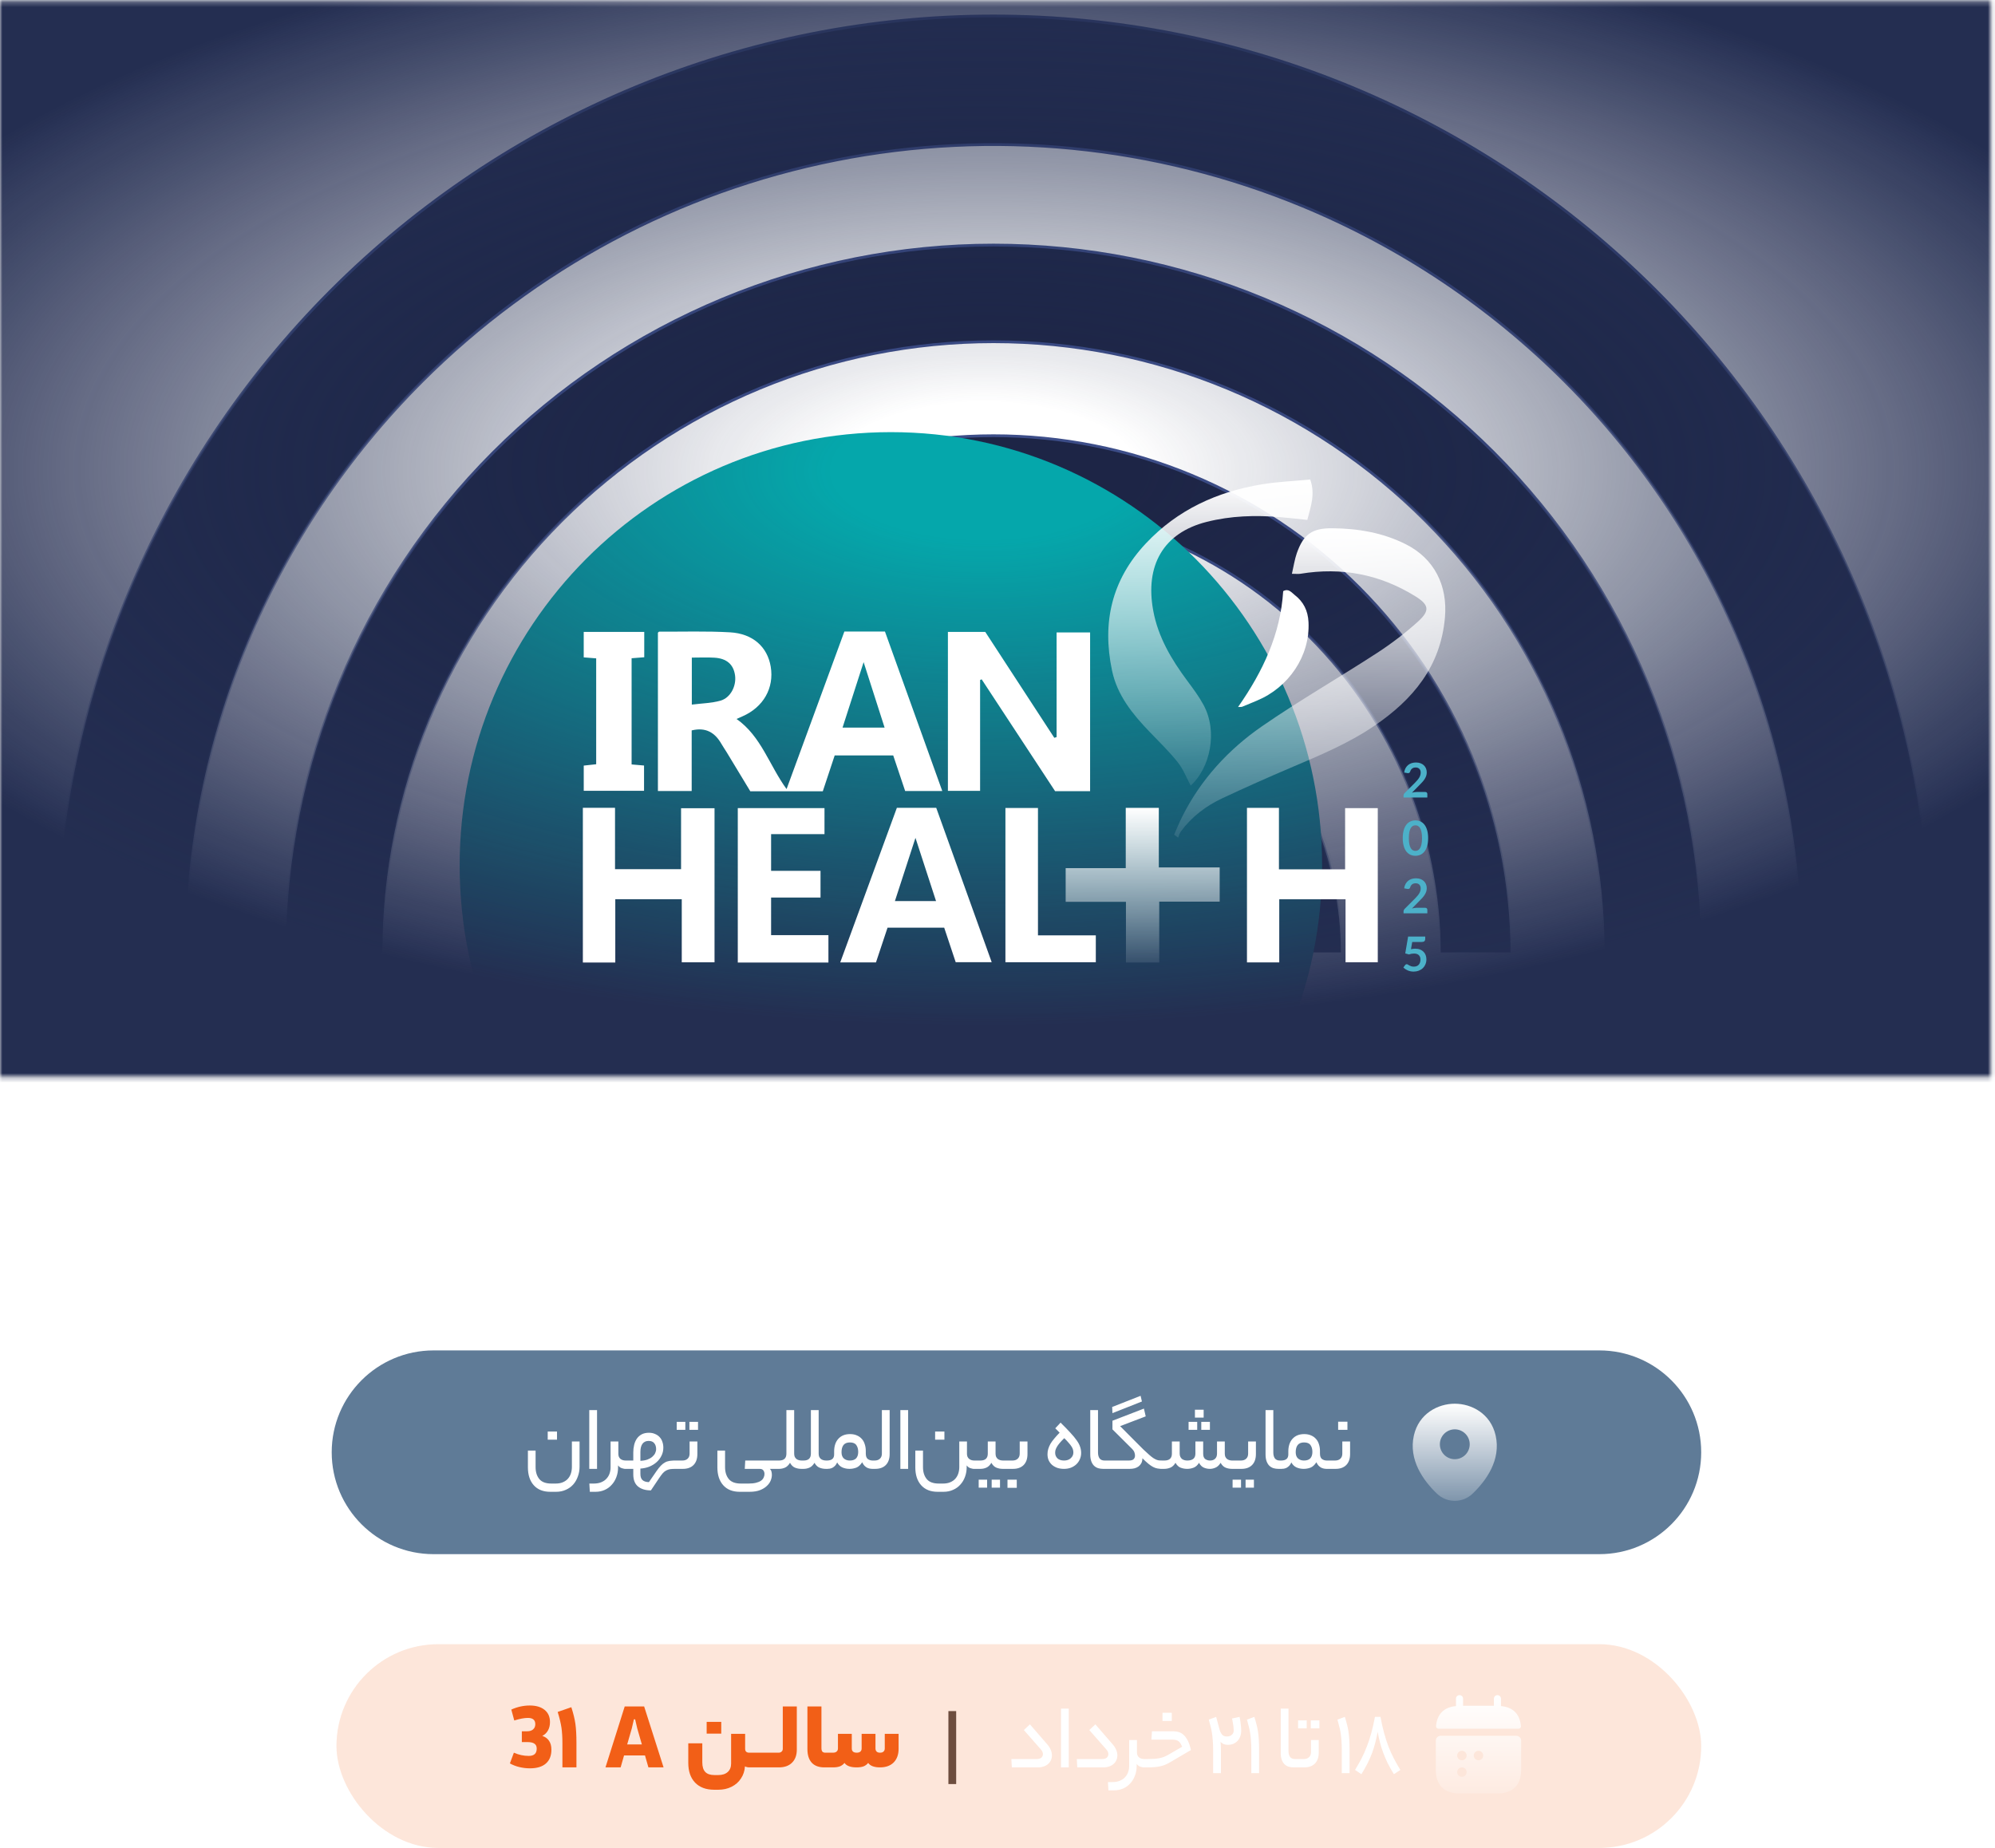 <svg width="421" height="390" viewBox="0 0 421 390" fill="none" xmlns="http://www.w3.org/2000/svg">
<g opacity="0.98">
<mask id="mask0_57_3043" style="mask-type:luminance" maskUnits="userSpaceOnUse" x="0" y="0" width="421" height="228">
<path d="M0 0.241H420.11V227.267H0V0.241Z" fill="white"/>
</mask>
<g mask="url(#mask0_57_3043)">
<path d="M11.985 200.815C12.024 174.946 17.136 149.337 27.032 125.437C36.965 101.447 51.525 79.649 69.881 61.286C88.235 42.925 110.026 28.36 134.009 18.422C157.99 8.485 183.695 3.37 209.653 3.37C235.612 3.37 261.316 8.485 285.297 18.422C309.28 28.36 331.071 42.925 349.425 61.286C367.781 79.649 382.341 101.447 392.274 125.437C402.17 149.337 407.282 174.946 407.321 200.815H380.192C380.115 155.673 362.154 112.401 330.243 80.476C314.407 64.635 295.607 52.069 274.915 43.495C243.753 30.582 209.462 27.203 176.38 33.786C143.297 40.369 112.91 56.617 89.064 80.476C73.227 96.318 60.665 115.125 52.095 135.822C43.562 156.429 39.152 178.51 39.114 200.815H11.985Z" fill="#182142" stroke="url(#paint0_linear_57_3043)" stroke-width="0.586"/>
<path d="M60.323 200.999C60.361 181.458 64.223 162.113 71.69 144.055C79.192 125.912 90.191 109.425 104.061 95.531C117.923 81.646 134.386 70.629 152.508 63.109C170.623 55.593 190.042 51.724 209.654 51.724C229.264 51.724 248.682 55.593 266.8 63.11C284.922 70.629 301.384 81.646 315.247 95.531C329.116 109.425 340.116 125.913 347.617 144.055C355.085 162.113 358.947 181.458 358.984 200.999H338.623C338.585 184.136 335.25 167.443 328.806 151.86C322.327 136.192 312.828 121.952 300.849 109.953C288.877 97.961 274.659 88.445 259.008 81.951C243.363 75.46 226.592 72.119 209.654 72.119C192.716 72.119 175.944 75.46 160.299 81.951C144.648 88.446 130.431 97.961 118.458 109.953C106.48 121.952 96.98 136.192 90.501 151.86C84.057 167.443 80.722 184.136 80.685 200.999H60.323Z" fill="#182142" stroke="url(#paint1_linear_57_3043)" stroke-width="0.586"/>
<path d="M100.542 200.999C100.58 186.741 103.401 172.628 108.848 159.451C114.329 146.19 122.366 134.138 132.5 123.981C142.628 113.831 154.657 105.777 167.899 100.28C181.134 94.786 195.323 91.958 209.654 91.958C223.982 91.958 238.171 94.786 251.408 100.28C264.65 105.777 276.679 113.831 286.807 123.981C296.941 134.138 304.978 146.19 310.459 159.451C315.905 172.628 318.726 186.741 318.764 200.999H304.033C303.996 188.68 301.556 176.486 296.85 165.101C292.109 153.63 285.157 143.205 276.391 134.42C267.63 125.64 257.226 118.673 245.771 113.918C234.323 109.166 222.049 106.72 209.653 106.72C197.258 106.72 184.984 109.166 173.535 113.918C162.081 118.674 151.676 125.64 142.916 134.42C134.149 143.205 127.198 153.63 122.457 165.101C117.751 176.486 115.311 188.68 115.273 200.999H100.542Z" fill="#182142" stroke="url(#paint2_linear_57_3043)" stroke-width="0.586"/>
<path d="M136.334 200.999C136.372 191.442 138.268 181.984 141.915 173.153C145.597 164.236 150.997 156.13 157.809 149.298C164.613 142.473 172.696 137.057 181.595 133.359C190.488 129.664 200.023 127.763 209.653 127.763C219.283 127.763 228.818 129.664 237.711 133.359C246.61 137.057 254.694 142.473 261.498 149.298C268.309 156.13 273.71 164.236 277.392 173.153C281.039 181.986 282.935 191.443 282.972 200.999H273.252C273.215 192.723 271.571 184.533 268.412 176.884C265.218 169.149 260.533 162.118 254.626 156.192C248.723 150.272 241.712 145.574 233.992 142.366C226.278 139.162 218.007 137.512 209.653 137.512C201.3 137.512 193.029 139.162 185.315 142.366C177.595 145.574 170.583 150.272 164.681 156.192C158.773 162.118 154.088 169.149 150.894 176.884C147.736 184.533 146.092 192.723 146.054 200.999H136.334Z" fill="#182142" stroke="url(#paint3_linear_57_3043)" stroke-width="0.586"/>
<path d="M162.902 200.999C162.939 194.933 164.147 188.931 166.459 183.323C168.807 177.63 172.25 172.454 176.594 168.09C180.932 163.733 186.086 160.274 191.762 157.912C197.432 155.553 203.512 154.339 209.653 154.338C215.794 154.339 221.874 155.553 227.544 157.912C233.22 160.274 238.374 163.733 242.712 168.09C247.056 172.454 250.5 177.63 252.847 183.323C255.159 188.931 256.368 194.933 256.405 200.999H250.405C250.367 195.725 249.314 190.507 247.303 185.631C245.257 180.669 242.256 176.158 238.47 172.354C234.689 168.556 230.196 165.541 225.249 163.482C220.306 161.426 215.006 160.367 209.653 160.367C204.3 160.367 199 161.426 194.058 163.482C189.11 165.541 184.617 168.556 180.836 172.354C177.05 176.158 174.049 180.669 172.003 185.631C169.992 190.507 168.939 195.725 168.902 200.999H162.902Z" fill="#182142" stroke="url(#paint4_linear_57_3043)" stroke-width="0.586"/>
<mask id="mask1_57_3043" style="mask-type:luminance" maskUnits="userSpaceOnUse" x="136" y="127" width="148" height="75">
<path fill-rule="evenodd" clip-rule="evenodd" d="M141.77 173.094C138.095 181.994 136.195 191.526 136.178 201.155H146.209C146.226 192.847 147.867 184.622 151.038 176.944C154.225 169.228 158.898 162.214 164.791 156.302C170.679 150.396 177.673 145.71 185.374 142.51C193.069 139.313 201.32 137.667 209.653 137.667C217.986 137.667 226.237 139.313 233.932 142.51C241.633 145.71 248.627 150.396 254.514 156.302C260.408 162.214 265.081 169.227 268.267 176.944C271.439 184.622 273.079 192.847 273.097 201.155H283.128C283.111 191.526 281.211 181.994 277.536 173.094C273.846 164.158 268.433 156.035 261.608 149.189C254.789 142.349 246.689 136.921 237.77 133.216C228.858 129.513 219.303 127.608 209.653 127.608C200.002 127.608 190.447 129.513 181.535 133.216C172.617 136.922 164.517 142.349 157.698 149.189C150.872 156.035 145.46 164.158 141.77 173.094ZM283.265 201.155C283.248 191.508 281.344 181.958 277.662 173.042C273.965 164.089 268.543 155.951 261.705 149.091C254.874 142.239 246.758 136.801 237.823 133.088C228.894 129.379 219.321 127.47 209.653 127.47C199.984 127.47 190.411 129.379 181.482 133.088C172.547 136.801 164.432 142.239 157.601 149.091C150.762 155.95 145.34 164.088 141.644 173.042C137.962 181.958 136.058 191.508 136.04 201.155V201.292H146.346C146.346 192.955 147.984 184.699 151.165 176.996C154.344 169.297 159.007 162.298 164.888 156.399C170.763 150.507 177.742 145.83 185.426 142.637C193.105 139.447 201.338 137.805 209.653 137.805C217.968 137.805 226.201 139.447 233.879 142.637C241.563 145.83 248.543 150.506 254.418 156.399C260.299 162.298 264.962 169.297 268.141 176.996C271.323 184.701 272.96 192.956 272.959 201.292H283.265V201.155Z" fill="white"/>
</mask>
<g mask="url(#mask1_57_3043)">
<path d="M136.178 201.155L135.592 201.154L135.591 201.741H136.178V201.155ZM146.209 201.155V201.741H146.794L146.795 201.156L146.209 201.155ZM273.097 201.155L272.511 201.156L272.512 201.741H273.097V201.155ZM283.128 201.155V201.741H283.715L283.714 201.154L283.128 201.155ZM136.04 201.293H135.454V201.879H136.04V201.293ZM146.346 201.293V201.879H146.932V201.293H146.346ZM272.959 201.293H272.374V201.879H272.959V201.293ZM283.265 201.293V201.879H283.851V201.293H283.265ZM136.764 201.156C136.781 191.604 138.666 182.147 142.312 173.318L141.229 172.871C137.524 181.841 135.609 191.449 135.592 201.154L136.764 201.156ZM146.209 200.569H136.178V201.741H146.209V200.569ZM150.497 176.72C147.296 184.469 145.641 192.769 145.623 201.154L146.795 201.156C146.812 192.925 148.437 184.776 151.579 177.168L150.497 176.72ZM164.376 155.889C158.428 161.855 153.712 168.933 150.497 176.72L151.579 177.168C154.736 169.523 159.366 162.574 165.206 156.717L164.376 155.889ZM185.149 141.969C177.377 145.198 170.318 149.928 164.376 155.889L165.206 156.717C171.039 150.865 177.969 146.221 185.598 143.051L185.149 141.969ZM209.653 137.081C201.243 137.081 192.916 138.742 185.149 141.969L185.598 143.051C193.223 139.884 201.397 138.253 209.653 138.253V137.081ZM234.156 141.969C226.39 138.742 218.063 137.081 209.653 137.081V138.253C217.908 138.253 226.081 139.883 233.707 143.051L234.156 141.969ZM254.929 155.889C248.987 149.928 241.928 145.198 234.156 141.969L233.707 143.051C241.337 146.221 248.266 150.865 254.1 156.717L254.929 155.889ZM268.809 176.72C265.594 168.933 260.877 161.855 254.929 155.889L254.1 156.717C259.939 162.574 264.569 169.523 267.726 177.168L268.809 176.72ZM273.682 201.154C273.665 192.769 272.009 184.469 268.809 176.72L267.726 177.168C270.868 184.776 272.493 192.925 272.511 201.156L273.682 201.154ZM283.128 200.569H273.097V201.741H283.128V200.569ZM276.994 173.318C280.64 182.147 282.525 191.604 282.542 201.156L283.714 201.154C283.696 191.449 281.781 181.841 278.077 172.871L276.994 173.318ZM261.193 149.603C267.964 156.395 273.333 164.453 276.994 173.318L278.077 172.871C274.358 163.863 268.903 155.676 262.023 148.775L261.193 149.603ZM237.546 133.757C246.393 137.433 254.429 142.818 261.193 149.603L262.023 148.775C255.15 141.881 246.985 136.41 237.995 132.675L237.546 133.757ZM209.653 128.193C219.226 128.193 228.705 130.084 237.546 133.757L237.995 132.675C229.012 128.943 219.38 127.021 209.653 127.021V128.193ZM181.76 133.757C190.601 130.084 200.08 128.193 209.653 128.193V127.021C199.927 127.021 190.296 128.942 181.311 132.675L181.76 133.757ZM158.112 149.603C164.877 142.818 172.913 137.433 181.76 133.757L181.311 132.675C172.321 136.41 164.156 141.881 157.283 148.775L158.112 149.603ZM142.312 173.318C145.973 164.453 151.341 156.395 158.112 149.603L157.283 148.775C150.403 155.676 144.948 163.863 141.229 172.871L142.312 173.318ZM277.121 173.266C280.774 182.111 282.662 191.586 282.679 201.156L283.851 201.154C283.833 191.431 281.915 181.805 278.203 172.818L277.121 173.266ZM261.29 149.505C268.074 156.31 273.453 164.384 277.121 173.266L278.203 172.818C274.477 163.794 269.012 155.592 262.12 148.678L261.29 149.505ZM237.598 133.63C246.462 137.313 254.513 142.707 261.29 149.505L262.12 148.678C255.234 141.771 247.054 136.29 238.048 132.548L237.598 133.63ZM209.653 128.056C219.243 128.056 228.738 129.949 237.598 133.63L238.048 132.548C229.048 128.809 219.399 126.884 209.653 126.884V128.056ZM181.707 133.63C190.565 129.95 200.062 128.056 209.653 128.056V126.884C199.907 126.884 190.258 128.809 181.258 132.548L181.707 133.63ZM158.016 149.505C164.793 142.707 172.843 137.313 181.707 133.63L181.258 132.548C172.252 136.29 164.072 141.771 157.186 148.678L158.016 149.505ZM142.185 173.265C145.853 164.383 151.232 156.31 158.016 149.505L157.186 148.678C150.293 155.592 144.828 163.794 141.102 172.818L142.185 173.265ZM136.626 201.156C136.644 191.586 138.532 182.111 142.185 173.265L141.102 172.818C137.391 181.805 135.472 191.431 135.454 201.154L136.626 201.156ZM136.626 201.293V201.156L135.454 201.154V201.293H136.626ZM150.623 176.773C147.412 184.549 145.76 192.88 145.76 201.293H146.932C146.932 193.032 148.554 184.852 151.707 177.22L150.623 176.773ZM164.473 155.986C158.538 161.939 153.832 169.002 150.623 176.773L151.707 177.22C154.856 169.592 159.476 162.658 165.303 156.814L164.473 155.986ZM185.202 142.096C177.447 145.319 170.403 150.039 164.473 155.986L165.303 156.814C171.124 150.975 178.038 146.342 185.651 143.178L185.202 142.096ZM209.653 137.219C201.261 137.219 192.952 138.876 185.202 142.096L185.651 143.178C193.259 140.018 201.415 138.391 209.653 138.391V137.219ZM234.104 142.096C226.354 138.876 218.045 137.219 209.653 137.219V138.391C217.889 138.391 226.045 140.017 233.654 143.178L234.104 142.096ZM254.833 155.986C248.903 150.039 241.859 145.319 234.104 142.096L233.654 143.178C241.267 146.342 248.182 150.975 254.003 156.814L254.833 155.986ZM268.682 176.773C265.473 169.003 260.767 161.939 254.833 155.986L254.003 156.814C259.83 162.658 264.45 169.592 267.599 177.22L268.682 176.773ZM273.545 201.293C273.545 192.878 271.893 184.547 268.682 176.773L267.599 177.22C270.752 184.854 272.374 193.033 272.374 201.293H273.545ZM282.679 201.156V201.293H283.851V201.154L282.679 201.156ZM146.346 200.707H136.04V201.879H146.346V200.707ZM283.265 200.707H272.959V201.879H283.265V200.707Z" fill="url(#paint5_linear_57_3043)"/>
</g>
<g filter="url(#filter0_f_57_3043)">
<path d="M188 274.125C238.258 274.125 279 233.177 279 182.664C279 132.151 238.258 91.202 188 91.202C137.742 91.202 97 132.151 97 182.664C97 233.177 137.742 274.125 188 274.125Z" fill="#00A5A9"/>
</g>
<path d="M-9 -8.755H424V231.272H-9V-8.755Z" fill="url(#paint6_radial_57_3043)"/>
</g>
</g>
<path d="M191.013 166.939C190.2 164.517 189.361 162.019 188.493 159.429H176.143C175.312 161.931 174.478 164.446 173.631 167.002H158.339C156.692 164.281 155.036 161.531 153.367 158.789C153.005 158.191 152.596 157.618 152.251 157.011C150.885 154.627 148.968 153.419 145.964 154.151V166.939H138.838V133.525C138.914 133.466 139.019 133.31 139.12 133.31C144.101 133.332 149.09 133.167 154.054 133.449C158.891 133.727 161.942 136.528 162.642 140.686C163.4 145.193 161.104 149.24 156.696 151.174C156.325 151.338 155.954 151.502 155.432 151.734C160.665 155.415 162.33 161.518 165.987 166.53C170.104 155.31 174.145 144.295 178.186 133.281H186.749C190.743 144.396 194.759 155.571 198.842 166.935H191.005L191.013 166.939ZM145.993 148.705C148.108 148.436 150.139 148.406 152.031 147.876C154.176 147.269 155.436 144.75 155.112 142.509C154.783 140.231 153.363 138.959 150.767 138.803C149.196 138.706 147.611 138.786 145.993 138.786V148.71V148.705ZM186.677 153.562C185.164 148.844 183.685 144.224 182.248 139.742C180.824 144.173 179.332 148.798 177.799 153.562H186.677Z" fill="white"/>
<path d="M272.626 121.104C273.01 119.457 273.204 118.059 273.659 116.757C275.083 112.701 276.924 111.45 281.184 111.488C286.578 111.539 291.803 112.411 296.666 114.862C302.687 117.895 305.51 123.572 304.925 130.299C304.023 140.665 298.178 147.644 289.995 153.204C284.505 156.935 278.429 159.454 272.365 162.032C267.532 164.087 262.732 166.227 257.979 168.455C254.511 170.081 251.494 172.356 249.198 175.472C248.92 175.852 248.806 176.349 248.616 176.795C248.334 176.58 248.056 176.365 247.773 176.151C248.342 174.874 248.865 173.573 249.493 172.326C253.416 164.496 259.222 158.186 266.322 153.275C274.206 147.821 282.55 143.036 290.594 137.809C293.632 135.833 296.552 133.609 299.236 131.179C301.819 128.842 301.558 127.628 298.646 125.826C291.184 121.205 283.106 119.659 274.451 121.091C273.991 121.167 273.511 121.1 272.63 121.1L272.626 121.104Z" fill="url(#paint7_linear_57_3043)"/>
<path d="M276.494 101.198C277.59 104.315 276.608 106.897 275.879 109.728C273.949 109.53 272.028 109.302 270.102 109.138C264.902 108.7 259.753 108.851 254.646 110.14C245.477 112.457 241.604 119.36 243.366 128.892C244.394 134.46 247.217 139.203 250.554 143.685C251.764 145.31 252.99 146.953 253.955 148.726C257.082 154.446 255.324 162.154 251.271 165.793C250.407 164.193 249.716 162.348 248.544 160.882C246.716 158.587 244.588 156.531 242.548 154.404C238.975 150.676 235.764 146.738 234.664 141.499C232.536 131.343 234.605 122.342 241.832 114.664C248.502 107.575 256.837 103.78 266.276 102.218C269.639 101.662 273.069 101.527 276.49 101.198H276.494Z" fill="url(#paint8_linear_57_3043)"/>
<path d="M222.971 155.558V133.475H230.041V166.973H222.655C217.548 159.193 212.352 151.279 207.156 143.369C207.047 143.415 206.937 143.461 206.828 143.508V166.91H200.035V133.365H207.919C212.66 140.635 217.573 148.17 222.486 155.71C222.646 155.659 222.806 155.613 222.966 155.562L222.971 155.558Z" fill="white"/>
<path d="M123 170.485H129.788V183.437H143.723V170.574H150.786V203.09H143.871V189.776H129.843V203.137H123V170.49V170.485Z" fill="white"/>
<path d="M263.145 170.498H269.891V183.471H283.855V170.553H290.749V203.082H283.948V189.789H269.958V203.112H263.145V170.494V170.498Z" fill="white"/>
<path d="M189.261 170.485H197.57C201.451 181.293 205.324 192.072 209.276 203.069H201.679C200.899 200.736 200.09 198.301 199.252 195.787H187.293C186.509 198.141 185.7 200.572 184.853 203.116H177.311C181.309 192.198 185.27 181.386 189.265 170.485H189.261ZM188.856 190.164H197.528C196.1 185.775 194.718 181.525 193.188 176.829C191.658 181.533 190.281 185.771 188.852 190.164H188.856Z" fill="white"/>
<path d="M174.821 203.141H155.694V170.549H173.991V176.041H162.723V183.787H173.152V189.423H162.723V197.358H174.821V203.141Z" fill="white"/>
<path d="M237.61 190.328H224.885V183.218H237.564V170.498H244.542V183.067H257.386V190.29H244.63V203.137H237.606V190.328H237.61Z" fill="url(#paint9_linear_57_3043)"/>
<path d="M123.186 161.577C124.075 161.48 124.888 161.392 125.811 161.291V138.946C124.918 138.874 124.104 138.807 123.182 138.735V133.357H135.954V138.71C135.081 138.778 134.268 138.845 133.286 138.921V161.333C134.129 161.404 134.951 161.476 135.911 161.56V166.901H123.186V161.581V161.577Z" fill="white"/>
<path d="M219.036 197.404H231.247V203.074H212.172V170.523H219.04V197.404H219.036Z" fill="white"/>
<path d="M261.263 149.215C266.564 141.638 270.221 133.774 270.79 124.76C271.94 124.137 272.505 125.022 273.2 125.556C275.075 127.005 276.007 128.867 276.129 131.276C276.491 138.411 271.949 145.087 265.236 147.867C264.204 148.293 263.18 148.739 262.143 149.152C261.975 149.219 261.764 149.181 261.267 149.215H261.263Z" fill="white"/>
<path d="M300.762 198.193C300.762 198.371 300.705 198.516 300.589 198.628C300.478 198.74 300.29 198.796 300.027 198.796H298.017L297.755 200.322C298.084 200.253 298.385 200.218 298.659 200.218C299.044 200.218 299.381 200.276 299.671 200.391C299.964 200.506 300.209 200.666 300.407 200.87C300.608 201.071 300.757 201.308 300.856 201.581C300.958 201.851 301.009 202.142 301.009 202.455C301.009 202.843 300.94 203.197 300.802 203.517C300.667 203.836 300.478 204.111 300.234 204.341C299.994 204.568 299.707 204.745 299.375 204.87C299.042 204.991 298.68 205.052 298.288 205.052C298.061 205.052 297.844 205.029 297.637 204.983C297.432 204.937 297.24 204.875 297.059 204.796C296.878 204.717 296.71 204.626 296.555 204.524C296.404 204.419 296.267 204.308 296.145 204.193L296.53 203.665C296.609 203.55 296.716 203.492 296.851 203.492C296.937 203.492 297.023 203.52 297.108 203.576C297.194 203.629 297.294 203.688 297.409 203.754C297.525 203.816 297.658 203.874 297.809 203.926C297.961 203.979 298.145 204.005 298.362 204.005C298.59 204.005 298.79 203.969 298.965 203.897C299.143 203.821 299.289 203.717 299.404 203.586C299.52 203.451 299.607 203.293 299.666 203.112C299.725 202.927 299.755 202.727 299.755 202.509C299.755 202.111 299.64 201.8 299.409 201.576C299.179 201.352 298.84 201.24 298.392 201.24C298.037 201.24 297.681 201.304 297.325 201.433L296.545 201.211L297.153 197.66H300.762V198.193Z" fill="#4CB1C9"/>
<path d="M298.807 185.361C299.146 185.361 299.455 185.411 299.735 185.509C300.015 185.608 300.253 185.75 300.451 185.934C300.652 186.115 300.806 186.334 300.915 186.591C301.027 186.848 301.083 187.132 301.083 187.445C301.083 187.715 301.044 187.965 300.965 188.196C300.885 188.423 300.779 188.642 300.644 188.852C300.512 189.06 300.357 189.262 300.179 189.46C300.002 189.654 299.814 189.852 299.616 190.052L297.967 191.736C298.132 191.69 298.291 191.654 298.446 191.628C298.601 191.601 298.749 191.588 298.891 191.588H300.767C300.902 191.588 301.009 191.628 301.088 191.707C301.167 191.782 301.206 191.881 301.206 192.003V192.754H296.189V192.339C296.189 192.253 296.208 192.166 296.244 192.077C296.28 191.985 296.336 191.901 296.412 191.825L298.634 189.598C298.818 189.41 298.983 189.231 299.128 189.06C299.276 188.885 299.399 188.714 299.498 188.546C299.597 188.378 299.672 188.207 299.725 188.033C299.778 187.858 299.804 187.676 299.804 187.485C299.804 187.31 299.778 187.157 299.725 187.025C299.676 186.89 299.603 186.779 299.508 186.69C299.416 186.597 299.304 186.528 299.172 186.482C299.044 186.436 298.899 186.413 298.737 186.413C298.438 186.413 298.191 186.489 297.997 186.64C297.803 186.792 297.668 186.996 297.592 187.253C297.552 187.381 297.495 187.473 297.419 187.529C297.347 187.585 297.254 187.613 297.142 187.613C297.09 187.613 297.034 187.608 296.975 187.598L296.318 187.48C296.367 187.127 296.464 186.82 296.609 186.556C296.754 186.293 296.935 186.072 297.152 185.895C297.37 185.717 297.618 185.584 297.898 185.495C298.181 185.406 298.484 185.361 298.807 185.361Z" fill="#4CB1C9"/>
<path d="M301.375 176.879C301.375 177.515 301.306 178.068 301.168 178.538C301.033 179.009 300.845 179.398 300.605 179.704C300.365 180.01 300.08 180.239 299.751 180.39C299.422 180.538 299.068 180.612 298.689 180.612C298.307 180.612 297.953 180.538 297.627 180.39C297.301 180.239 297.018 180.01 296.778 179.704C296.541 179.398 296.355 179.009 296.22 178.538C296.085 178.068 296.018 177.515 296.018 176.879C296.018 176.237 296.085 175.683 296.22 175.215C296.355 174.744 296.541 174.356 296.778 174.05C297.018 173.744 297.301 173.516 297.627 173.368C297.953 173.217 298.307 173.141 298.689 173.141C299.068 173.141 299.422 173.217 299.751 173.368C300.08 173.516 300.365 173.744 300.605 174.05C300.845 174.356 301.033 174.744 301.168 175.215C301.306 175.683 301.375 176.237 301.375 176.879ZM300.086 176.879C300.086 176.349 300.047 175.911 299.968 175.566C299.892 175.217 299.789 174.94 299.657 174.736C299.529 174.529 299.38 174.384 299.212 174.302C299.045 174.219 298.87 174.178 298.689 174.178C298.508 174.178 298.334 174.219 298.166 174.302C298.001 174.384 297.855 174.529 297.726 174.736C297.598 174.94 297.496 175.217 297.42 175.566C297.344 175.911 297.306 176.349 297.306 176.879C297.306 177.406 297.344 177.844 297.42 178.193C297.496 178.538 297.598 178.815 297.726 179.022C297.855 179.226 298.001 179.37 298.166 179.452C298.334 179.534 298.508 179.575 298.689 179.575C298.87 179.575 299.045 179.534 299.212 179.452C299.38 179.37 299.529 179.226 299.657 179.022C299.789 178.815 299.892 178.538 299.968 178.193C300.047 177.844 300.086 177.406 300.086 176.879Z" fill="#4CB1C9"/>
<path d="M298.807 160.921C299.146 160.921 299.455 160.971 299.735 161.069C300.015 161.168 300.253 161.31 300.451 161.494C300.652 161.675 300.806 161.894 300.915 162.151C301.027 162.407 301.083 162.692 301.083 163.005C301.083 163.275 301.044 163.525 300.965 163.756C300.885 163.983 300.779 164.202 300.644 164.412C300.512 164.62 300.357 164.822 300.179 165.02C300.002 165.214 299.814 165.411 299.616 165.612L297.967 167.296C298.132 167.25 298.291 167.214 298.446 167.187C298.601 167.161 298.749 167.148 298.891 167.148H300.767C300.902 167.148 301.009 167.187 301.088 167.266C301.167 167.342 301.206 167.441 301.206 167.563V168.313H296.189V167.899C296.189 167.813 296.208 167.726 296.244 167.637C296.28 167.545 296.336 167.461 296.412 167.385L298.634 165.158C298.818 164.97 298.983 164.791 299.128 164.62C299.276 164.445 299.399 164.274 299.498 164.106C299.597 163.938 299.672 163.767 299.725 163.593C299.778 163.418 299.804 163.235 299.804 163.044C299.804 162.87 299.778 162.717 299.725 162.585C299.676 162.45 299.603 162.338 299.508 162.249C299.416 162.157 299.304 162.088 299.172 162.042C299.044 161.996 298.899 161.973 298.737 161.973C298.438 161.973 298.191 162.049 297.997 162.2C297.803 162.352 297.668 162.556 297.592 162.812C297.552 162.941 297.495 163.033 297.419 163.089C297.347 163.145 297.254 163.173 297.142 163.173C297.09 163.173 297.034 163.168 296.975 163.158L296.318 163.04C296.367 162.687 296.464 162.38 296.609 162.116C296.754 161.853 296.935 161.632 297.152 161.454C297.37 161.277 297.618 161.143 297.898 161.054C298.181 160.966 298.484 160.921 298.807 160.921Z" fill="#4CB1C9"/>
<path d="M70 306.5C70 294.626 79.626 285 91.5 285H337.5C349.374 285 359 294.626 359 306.5V306.5C359 318.374 349.374 328 337.5 328H91.5C79.626 328 70 318.374 70 306.5V306.5Z" fill="#1C446B" fill-opacity="0.7"/>
<path d="M122.304 309.54C122.304 310.273 122.184 310.96 121.944 311.6C121.718 312.253 121.391 312.82 120.964 313.3C120.538 313.78 120.018 314.153 119.404 314.42C118.791 314.7 118.104 314.84 117.344 314.84H116.124C114.631 314.84 113.471 314.38 112.644 313.46C111.818 312.54 111.404 311.28 111.404 309.68V306.14H113.024V309.62C113.024 310.66 113.284 311.5 113.804 312.14C114.324 312.78 115.178 313.1 116.364 313.1H117.244C117.844 313.1 118.358 313.007 118.784 312.82C119.224 312.633 119.584 312.38 119.864 312.06C120.144 311.74 120.351 311.367 120.484 310.94C120.618 310.513 120.684 310.067 120.684 309.6V304.22H122.304V309.54ZM117.544 303.84H115.584V302.12H117.544V303.84ZM124.353 297.6H125.993V310H124.353V297.6ZM130.429 309.68C130.429 310.427 130.309 311.113 130.069 311.74C129.829 312.38 129.496 312.927 129.069 313.38C128.656 313.847 128.156 314.207 127.569 314.46C126.996 314.713 126.369 314.84 125.689 314.84H124.469L124.369 313.1H125.289C125.929 313.1 126.476 313 126.929 312.8C127.369 312.613 127.729 312.36 128.009 312.04C128.302 311.72 128.516 311.353 128.649 310.94C128.782 310.54 128.849 310.12 128.849 309.68V304.22H130.489V306.84C130.489 307.28 130.629 307.627 130.909 307.88C131.202 308.12 131.582 308.24 132.049 308.24H132.269C132.562 308.24 132.709 308.527 132.709 309.1C132.709 309.7 132.562 310 132.269 310H132.049C131.756 310 131.462 309.947 131.169 309.84C130.876 309.733 130.629 309.54 130.429 309.26V309.68ZM133.641 308.24V306.52C133.641 305.973 133.701 305.453 133.821 304.96C133.941 304.453 134.128 304.013 134.381 303.64C134.648 303.253 134.988 302.947 135.401 302.72C135.828 302.493 136.341 302.38 136.941 302.38C137.434 302.38 137.868 302.467 138.241 302.64C138.628 302.8 138.948 303.02 139.201 303.3C139.468 303.58 139.661 303.913 139.781 304.3C139.914 304.673 139.981 305.08 139.981 305.52C139.981 306.147 139.848 306.72 139.581 307.24C139.328 307.76 138.981 308.213 138.541 308.6C138.101 308.987 137.588 309.3 137.001 309.54C136.414 309.767 135.794 309.9 135.141 309.94V311.04C135.141 311.653 135.288 312.093 135.581 312.36C135.888 312.64 136.341 312.787 136.941 312.8L138.521 310.5C138.854 310.02 139.161 309.633 139.441 309.34C139.721 309.047 140.008 308.82 140.301 308.66C140.594 308.487 140.921 308.373 141.281 308.32C141.641 308.267 142.068 308.24 142.561 308.24C142.734 308.24 142.848 308.313 142.901 308.46C142.968 308.593 143.001 308.807 143.001 309.1C143.001 309.407 142.968 309.633 142.901 309.78C142.848 309.927 142.734 310 142.561 310C142.121 310 141.741 310.02 141.421 310.06C141.114 310.113 140.834 310.207 140.581 310.34C140.328 310.473 140.088 310.667 139.861 310.92C139.634 311.187 139.381 311.527 139.101 311.94L137.361 314.54C136.214 314.54 135.308 314.267 134.641 313.72C133.974 313.173 133.641 312.32 133.641 311.16V310H131.861C131.688 310 131.574 309.933 131.521 309.8C131.454 309.653 131.421 309.44 131.421 309.16C131.421 308.84 131.454 308.607 131.521 308.46C131.574 308.313 131.688 308.24 131.861 308.24H133.641ZM135.141 308.3C135.714 308.273 136.208 308.187 136.621 308.04C137.034 307.88 137.374 307.687 137.641 307.46C137.921 307.22 138.128 306.96 138.261 306.68C138.394 306.4 138.461 306.113 138.461 305.82C138.461 305.313 138.328 304.9 138.061 304.58C137.808 304.26 137.414 304.1 136.881 304.1C136.321 304.1 135.888 304.3 135.581 304.7C135.288 305.1 135.141 305.68 135.141 306.44V308.3ZM143.984 308.24C144.464 308.24 144.837 308.113 145.104 307.86C145.384 307.607 145.524 307.247 145.524 306.78V304.22H147.164V306.86C147.164 307.873 146.891 308.653 146.344 309.2C145.811 309.733 145.064 310 144.104 310H142.164C141.991 310 141.877 309.933 141.824 309.8C141.757 309.653 141.724 309.44 141.724 309.16C141.724 308.84 141.757 308.607 141.824 308.46C141.877 308.313 141.991 308.24 142.164 308.24H143.984ZM147.304 301.76H145.484V300.08H147.304V301.76ZM144.624 301.76H142.804V300.08H144.624V301.76ZM157.947 313.1C158.574 313.1 159.1 313.047 159.527 312.94C159.967 312.833 160.32 312.687 160.587 312.5C160.854 312.313 161.04 312.093 161.147 311.84C161.267 311.6 161.327 311.347 161.327 311.08C161.327 310.787 161.247 310.533 161.087 310.32C160.94 310.107 160.674 310 160.287 310H157.167L157.267 308.24H164.307C164.6 308.24 164.747 308.527 164.747 309.1C164.747 309.7 164.6 310 164.307 310H162.447C162.62 310.147 162.734 310.327 162.787 310.54C162.854 310.753 162.887 311 162.887 311.28C162.887 311.64 162.807 312.027 162.647 312.44C162.487 312.853 162.22 313.233 161.847 313.58C161.487 313.94 161.007 314.24 160.407 314.48C159.807 314.72 159.06 314.84 158.167 314.84H156.107C154.614 314.84 153.454 314.38 152.627 313.46C151.8 312.54 151.387 311.28 151.387 309.68V306.14H153.007V309.62C153.007 310.66 153.267 311.5 153.787 312.14C154.307 312.78 155.16 313.1 156.347 313.1H157.947ZM164.413 308.24C165.44 308.24 165.953 307.753 165.953 306.78V297.6H167.593V306.78C167.593 307.047 167.633 307.273 167.713 307.46C167.807 307.647 167.927 307.8 168.073 307.92C168.22 308.027 168.387 308.107 168.573 308.16C168.773 308.213 168.973 308.24 169.173 308.24H169.473C169.647 308.24 169.76 308.313 169.813 308.46C169.88 308.593 169.913 308.807 169.913 309.1C169.913 309.407 169.88 309.633 169.813 309.78C169.76 309.927 169.647 310 169.473 310H169.113C168.633 310 168.18 309.913 167.753 309.74C167.34 309.567 166.993 309.227 166.713 308.72C166.407 309.227 166.053 309.567 165.653 309.74C165.253 309.913 164.84 310 164.413 310H163.913C163.74 310 163.627 309.933 163.573 309.8C163.507 309.653 163.473 309.44 163.473 309.16C163.473 308.84 163.507 308.607 163.573 308.46C163.627 308.313 163.74 308.24 163.913 308.24H164.413ZM169.58 308.24C170.606 308.24 171.12 307.753 171.12 306.78V297.6H172.76V306.78C172.76 307.047 172.8 307.273 172.88 307.46C172.973 307.647 173.093 307.8 173.24 307.92C173.386 308.027 173.553 308.107 173.74 308.16C173.94 308.213 174.14 308.24 174.34 308.24H174.64C174.813 308.24 174.926 308.313 174.98 308.46C175.046 308.593 175.08 308.807 175.08 309.1C175.08 309.407 175.046 309.633 174.98 309.78C174.926 309.927 174.813 310 174.64 310H174.28C173.8 310 173.346 309.913 172.92 309.74C172.506 309.567 172.16 309.227 171.88 308.72C171.573 309.227 171.22 309.567 170.82 309.74C170.42 309.913 170.006 310 169.58 310H169.08C168.906 310 168.793 309.933 168.74 309.8C168.673 309.653 168.64 309.44 168.64 309.16C168.64 308.84 168.673 308.607 168.74 308.46C168.793 308.313 168.906 308.24 169.08 308.24H169.58ZM174.506 308.24C175.519 308.24 176.026 307.813 176.026 306.96V306.34C176.026 305.207 176.319 304.313 176.906 303.66C177.506 302.993 178.333 302.66 179.386 302.66C179.933 302.66 180.413 302.753 180.826 302.94C181.239 303.113 181.586 303.36 181.866 303.68C182.146 303.987 182.353 304.36 182.486 304.8C182.633 305.24 182.706 305.72 182.706 306.24V306.76C182.706 307.32 182.846 307.707 183.126 307.92C183.419 308.133 183.759 308.24 184.146 308.24H184.466C184.639 308.24 184.753 308.313 184.806 308.46C184.873 308.593 184.906 308.807 184.906 309.1C184.906 309.407 184.873 309.633 184.806 309.78C184.753 309.927 184.639 310 184.466 310H184.146C183.946 310 183.739 309.98 183.526 309.94C183.326 309.9 183.133 309.833 182.946 309.74C182.759 309.633 182.579 309.493 182.406 309.32C182.233 309.133 182.079 308.893 181.946 308.6C181.586 309.173 181.173 309.553 180.706 309.74C180.239 309.913 179.759 310 179.266 310C178.733 310 178.233 309.9 177.766 309.7C177.299 309.487 176.933 309.133 176.666 308.64C176.546 308.92 176.399 309.153 176.226 309.34C176.053 309.513 175.873 309.653 175.686 309.76C175.499 309.853 175.299 309.92 175.086 309.96C174.886 309.987 174.693 310 174.506 310H174.246C174.073 310 173.959 309.933 173.906 309.8C173.839 309.653 173.806 309.44 173.806 309.16C173.806 308.84 173.839 308.607 173.906 308.46C173.959 308.313 174.073 308.24 174.246 308.24H174.506ZM181.106 306.42C181.106 305.833 180.973 305.353 180.706 304.98C180.453 304.607 179.999 304.42 179.346 304.42C178.746 304.42 178.299 304.6 178.006 304.96C177.726 305.32 177.586 305.827 177.586 306.48C177.586 307.067 177.746 307.507 178.066 307.8C178.399 308.093 178.819 308.24 179.326 308.24C179.926 308.24 180.373 308.087 180.666 307.78C180.959 307.46 181.106 307.007 181.106 306.42ZM184.561 308.24C185.041 308.24 185.414 308.113 185.681 307.86C185.961 307.607 186.101 307.247 186.101 306.78V297.6H187.741V306.86C187.741 307.873 187.468 308.653 186.921 309.2C186.388 309.733 185.641 310 184.681 310H184.061C183.888 310 183.774 309.933 183.721 309.8C183.654 309.653 183.621 309.44 183.621 309.16C183.621 308.84 183.654 308.607 183.721 308.46C183.774 308.313 183.888 308.24 184.061 308.24H184.561ZM190.001 297.6H191.641V310H190.001V297.6ZM205.617 310C205.324 310 205.031 309.947 204.737 309.84C204.444 309.733 204.197 309.54 203.997 309.26V309.62C203.997 310.34 203.884 311.013 203.657 311.64C203.431 312.28 203.104 312.833 202.677 313.3C202.264 313.78 201.751 314.153 201.137 314.42C200.537 314.7 199.857 314.84 199.097 314.84H197.877C196.384 314.84 195.224 314.38 194.397 313.46C193.571 312.54 193.157 311.28 193.157 309.68V306.14H194.777V309.62C194.777 310.66 195.037 311.5 195.557 312.14C196.077 312.78 196.931 313.1 198.117 313.1H198.997C199.597 313.1 200.111 313.007 200.537 312.82C200.977 312.633 201.337 312.38 201.617 312.06C201.897 311.74 202.104 311.367 202.237 310.94C202.371 310.513 202.437 310.067 202.437 309.6V304.22H204.057V306.84C204.057 307.28 204.204 307.627 204.497 307.88C204.791 308.12 205.164 308.24 205.617 308.24H205.837C206.144 308.24 206.297 308.527 206.297 309.1C206.297 309.7 206.144 310 205.837 310H205.617ZM199.297 303.84H197.337V302.12H199.297V303.84ZM206.89 308.24C207.93 308.24 208.45 307.753 208.45 306.78V304.22H210.09V306.78C210.09 307.047 210.13 307.273 210.21 307.46C210.303 307.647 210.423 307.8 210.57 307.92C210.716 308.027 210.883 308.107 211.07 308.16C211.27 308.213 211.47 308.24 211.67 308.24H212.23C212.536 308.24 212.69 308.527 212.69 309.1C212.69 309.7 212.536 310 212.23 310H211.61C211.13 310 210.676 309.913 210.25 309.74C209.836 309.567 209.49 309.227 209.21 308.72C208.903 309.227 208.55 309.567 208.15 309.74C207.763 309.913 207.343 310 206.89 310H205.43C205.256 310 205.143 309.933 205.09 309.8C205.023 309.653 204.99 309.44 204.99 309.16C204.99 308.84 205.023 308.607 205.09 308.46C205.143 308.313 205.256 308.24 205.43 308.24H206.89ZM211.03 313.96H209.27V312.28H211.03V313.96ZM208.31 313.96H206.53V312.28H208.31V313.96ZM213.647 308.24C214.127 308.24 214.5 308.113 214.767 307.86C215.047 307.607 215.187 307.247 215.187 306.78V304.22H216.827V306.86C216.827 307.873 216.553 308.653 216.007 309.2C215.473 309.733 214.727 310 213.767 310H211.827C211.653 310 211.54 309.933 211.487 309.8C211.42 309.653 211.387 309.44 211.387 309.16C211.387 308.84 211.42 308.607 211.487 308.46C211.54 308.313 211.653 308.24 211.827 308.24H213.647ZM214.567 314H212.607V312.28H214.567V314ZM221.05 306.92C221.05 306.52 221.103 306.147 221.21 305.8C221.316 305.44 221.47 305.08 221.67 304.72C221.883 304.36 222.15 303.993 222.47 303.62C222.79 303.233 223.17 302.813 223.61 302.36L222.69 301.44L223.81 300.24C224.636 301.053 225.323 301.76 225.87 302.36C226.43 302.96 226.876 303.5 227.21 303.98C227.556 304.46 227.796 304.913 227.93 305.34C228.076 305.753 228.15 306.187 228.15 306.64C228.15 307.12 228.056 307.567 227.87 307.98C227.696 308.393 227.443 308.753 227.11 309.06C226.79 309.353 226.41 309.587 225.97 309.76C225.53 309.92 225.05 310 224.53 310C224.01 310 223.53 309.927 223.09 309.78C222.663 309.62 222.296 309.407 221.99 309.14C221.696 308.873 221.463 308.553 221.29 308.18C221.13 307.793 221.05 307.373 221.05 306.92ZM226.51 306.56C226.51 306.347 226.483 306.14 226.43 305.94C226.376 305.74 226.276 305.527 226.13 305.3C225.983 305.06 225.783 304.8 225.53 304.52C225.29 304.227 224.976 303.893 224.59 303.52C224.176 303.92 223.843 304.273 223.59 304.58C223.336 304.887 223.143 305.16 223.01 305.4C222.876 305.64 222.783 305.86 222.73 306.06C222.69 306.247 222.67 306.433 222.67 306.62C222.67 307.073 222.83 307.46 223.15 307.78C223.483 308.087 223.95 308.24 224.55 308.24C225.15 308.24 225.623 308.073 225.97 307.74C226.33 307.407 226.51 307.013 226.51 306.56ZM232.792 310C232.432 310 232.085 309.953 231.752 309.86C231.419 309.753 231.125 309.58 230.872 309.34C230.632 309.1 230.439 308.787 230.292 308.4C230.145 308 230.072 307.507 230.072 306.92V297.6H231.712V306.56C231.712 307.067 231.819 307.473 232.032 307.78C232.259 308.087 232.612 308.24 233.092 308.24H233.492C233.785 308.24 233.932 308.527 233.932 309.1C233.932 309.7 233.785 310 233.492 310H232.792ZM234.698 296.94L240.698 294.58L240.978 295.78L234.758 298.24L234.698 296.94ZM238.218 308.24C238.711 308.24 239.051 308.14 239.238 307.94C239.424 307.74 239.518 307.493 239.518 307.2C239.518 306.987 239.478 306.767 239.398 306.54C239.331 306.3 239.144 306.027 238.838 305.72L234.758 301.66V299.84L241.398 297.28L241.778 298.92L236.378 300.98L239.678 304.3C240.318 304.94 240.864 305.487 241.318 305.94C241.784 306.38 242.184 306.747 242.518 307.04C242.851 307.333 243.138 307.56 243.378 307.72C243.631 307.88 243.858 308 244.058 308.08C244.258 308.16 244.458 308.207 244.658 308.22C244.858 308.233 245.078 308.24 245.318 308.24C245.491 308.24 245.604 308.313 245.658 308.46C245.724 308.593 245.758 308.807 245.758 309.1C245.758 309.407 245.724 309.633 245.658 309.78C245.604 309.927 245.491 310 245.318 310C244.931 310 244.578 309.973 244.258 309.92C243.951 309.867 243.644 309.76 243.338 309.6C243.031 309.44 242.698 309.213 242.338 308.92C241.978 308.627 241.558 308.24 241.078 307.76C241.078 308.16 241.004 308.5 240.858 308.78C240.711 309.06 240.518 309.293 240.278 309.48C240.038 309.653 239.758 309.787 239.438 309.88C239.118 309.96 238.771 310 238.398 310H233.098C232.924 310 232.811 309.933 232.758 309.8C232.691 309.653 232.658 309.44 232.658 309.16C232.658 308.84 232.691 308.607 232.758 308.46C232.811 308.313 232.924 308.24 233.098 308.24H238.218ZM245.724 308.24C246.778 308.24 247.304 307.753 247.304 306.78V304.22H248.944V306.78C248.944 307.047 248.991 307.273 249.084 307.46C249.178 307.647 249.298 307.8 249.444 307.92C249.591 308.027 249.758 308.107 249.944 308.16C250.144 308.213 250.344 308.24 250.544 308.24C251.691 308.24 252.264 307.753 252.264 306.78V304.22H253.904V306.78C253.904 307.327 254.044 307.707 254.324 307.92C254.618 308.133 254.958 308.24 255.344 308.24C255.811 308.24 256.171 308.113 256.424 307.86C256.691 307.607 256.824 307.247 256.824 306.78V304.22H258.464V306.78C258.464 307.047 258.504 307.273 258.584 307.46C258.678 307.647 258.798 307.8 258.944 307.92C259.091 308.027 259.258 308.107 259.444 308.16C259.631 308.213 259.818 308.24 260.004 308.24H260.424C260.718 308.24 260.864 308.527 260.864 309.1C260.864 309.7 260.718 310 260.424 310H260.004C259.511 310 259.051 309.913 258.624 309.74C258.211 309.567 257.864 309.227 257.584 308.72C257.278 309.227 256.918 309.567 256.504 309.74C256.104 309.913 255.718 310 255.344 310C254.878 310 254.444 309.913 254.044 309.74C253.644 309.567 253.304 309.227 253.024 308.72C252.718 309.227 252.344 309.567 251.904 309.74C251.464 309.913 251.011 310 250.544 310C250.038 310 249.564 309.913 249.124 309.74C248.698 309.567 248.344 309.227 248.064 308.72C247.758 309.227 247.398 309.567 246.984 309.74C246.571 309.913 246.131 310 245.664 310H244.924C244.751 310 244.638 309.933 244.584 309.8C244.518 309.653 244.484 309.44 244.484 309.16C244.484 308.84 244.518 308.607 244.584 308.46C244.638 308.313 244.751 308.24 244.924 308.24H245.724ZM254.004 299.18H252.164V297.52H254.004V299.18ZM255.324 301.76H253.504V300.08H255.324V301.76ZM252.644 301.76H250.824V300.08H252.644V301.76ZM261.852 308.24C262.332 308.24 262.705 308.113 262.972 307.86C263.252 307.607 263.392 307.247 263.392 306.78V304.22H265.032V306.86C265.032 307.873 264.759 308.653 264.212 309.2C263.679 309.733 262.932 310 261.972 310H260.032C259.859 310 259.745 309.933 259.692 309.8C259.625 309.653 259.592 309.44 259.592 309.16C259.592 308.84 259.625 308.607 259.692 308.46C259.745 308.313 259.859 308.24 260.032 308.24H261.852ZM264.612 313.96H262.852V312.28H264.612V313.96ZM261.892 313.96H260.112V312.28H261.892V313.96ZM269.786 310C269.426 310 269.079 309.953 268.746 309.86C268.412 309.753 268.119 309.58 267.866 309.34C267.626 309.1 267.432 308.787 267.286 308.4C267.139 308 267.066 307.507 267.066 306.92V297.6H268.706V306.56C268.706 307.067 268.812 307.473 269.026 307.78C269.252 308.087 269.606 308.24 270.086 308.24H270.486C270.779 308.24 270.926 308.527 270.926 309.1C270.926 309.7 270.779 310 270.486 310H269.786ZM270.351 308.24C271.365 308.24 271.871 307.813 271.871 306.96V306.34C271.871 305.207 272.165 304.313 272.751 303.66C273.351 302.993 274.178 302.66 275.231 302.66C275.778 302.66 276.258 302.753 276.671 302.94C277.085 303.113 277.431 303.36 277.711 303.68C277.991 303.987 278.198 304.36 278.331 304.8C278.478 305.24 278.551 305.72 278.551 306.24V306.76C278.551 307.32 278.691 307.707 278.971 307.92C279.265 308.133 279.605 308.24 279.991 308.24H280.311C280.485 308.24 280.598 308.313 280.651 308.46C280.718 308.593 280.751 308.807 280.751 309.1C280.751 309.407 280.718 309.633 280.651 309.78C280.598 309.927 280.485 310 280.311 310H279.991C279.791 310 279.585 309.98 279.371 309.94C279.171 309.9 278.978 309.833 278.791 309.74C278.605 309.633 278.425 309.493 278.251 309.32C278.078 309.133 277.925 308.893 277.791 308.6C277.431 309.173 277.018 309.553 276.551 309.74C276.085 309.913 275.605 310 275.111 310C274.578 310 274.078 309.9 273.611 309.7C273.145 309.487 272.778 309.133 272.511 308.64C272.391 308.92 272.245 309.153 272.071 309.34C271.898 309.513 271.718 309.653 271.531 309.76C271.345 309.853 271.145 309.92 270.931 309.96C270.731 309.987 270.538 310 270.351 310H270.091C269.918 310 269.805 309.933 269.751 309.8C269.685 309.653 269.651 309.44 269.651 309.16C269.651 308.84 269.685 308.607 269.751 308.46C269.805 308.313 269.918 308.24 270.091 308.24H270.351ZM276.951 306.42C276.951 305.833 276.818 305.353 276.551 304.98C276.298 304.607 275.845 304.42 275.191 304.42C274.591 304.42 274.145 304.6 273.851 304.96C273.571 305.32 273.431 305.827 273.431 306.48C273.431 307.067 273.591 307.507 273.911 307.8C274.245 308.093 274.665 308.24 275.171 308.24C275.771 308.24 276.218 308.087 276.511 307.78C276.805 307.46 276.951 307.007 276.951 306.42ZM281.726 308.24C282.206 308.24 282.58 308.113 282.846 307.86C283.126 307.607 283.266 307.247 283.266 306.78V304.22H284.906V306.86C284.906 307.873 284.633 308.653 284.086 309.2C283.553 309.733 282.806 310 281.846 310H279.906C279.733 310 279.62 309.933 279.566 309.8C279.5 309.653 279.466 309.44 279.466 309.16C279.466 308.84 279.5 308.607 279.566 308.46C279.62 308.313 279.733 308.24 279.906 308.24H281.726ZM284.346 301.76H282.386V300.04H284.346V301.76Z" fill="white"/>
<path d="M315.62 302.95C314.57 298.33 310.54 296.25 307 296.25C307 296.25 307 296.25 306.99 296.25C303.46 296.25 299.42 298.32 298.37 302.94C297.2 308.1 300.36 312.47 303.22 315.22C304.28 316.24 305.64 316.75 307 316.75C308.36 316.75 309.72 316.24 310.77 315.22C313.63 312.47 316.79 308.11 315.62 302.95ZM307 307.96C305.26 307.96 303.85 306.55 303.85 304.81C303.85 303.07 305.26 301.66 307 301.66C308.74 301.66 310.15 303.07 310.15 304.81C310.15 306.55 308.74 307.96 307 307.96Z" fill="url(#paint10_linear_57_3043)"/>
<rect x="71" y="347" width="288" height="43" rx="21.5" fill="#F25F17" fill-opacity="0.16"/>
<path d="M135.932 360.14L140.032 373H136.832L136.112 370.48H131.692L130.972 373H127.772L131.832 360.14H135.932ZM135.452 368.16L134.472 364.76L134.032 362.86H133.772L133.332 364.76L132.352 368.16H135.452Z" fill="#F25F17"/>
<path d="M111.802 359.94C113.122 359.94 114.162 360.247 114.922 360.86C115.682 361.473 116.062 362.333 116.062 363.44C116.062 364.12 115.922 364.707 115.642 365.2C115.376 365.693 114.976 366.08 114.442 366.36C115.042 366.547 115.509 366.88 115.842 367.36C116.189 367.84 116.362 368.473 116.362 369.26C116.362 370.527 115.976 371.5 115.202 372.18C114.429 372.86 113.309 373.2 111.842 373.2C111.096 373.2 110.356 373.113 109.622 372.94C108.889 372.767 108.216 372.507 107.602 372.16L108.442 369.9C109.469 370.353 110.516 370.58 111.582 370.58C112.702 370.58 113.262 370.067 113.262 369.04C113.262 368.56 113.102 368.213 112.782 368C112.476 367.773 111.976 367.66 111.282 367.66H110.122V365.38H111.222C111.782 365.38 112.209 365.247 112.502 364.98C112.809 364.713 112.962 364.347 112.962 363.88C112.962 363 112.442 362.56 111.402 362.56C110.656 362.56 109.696 362.74 108.522 363.1L107.902 360.8C109.169 360.227 110.469 359.94 111.802 359.94ZM118.686 367.96C118.686 366.667 118.619 365.56 118.486 364.64C118.352 363.72 118.086 362.607 117.686 361.3L120.566 360.3C120.992 361.607 121.279 362.78 121.426 363.82C121.572 364.86 121.646 366.22 121.646 367.9V373H118.686V367.96Z" fill="#F25F17"/>
<path d="M157.245 369.08C157.245 369.627 157.538 369.9 158.125 369.9H158.745C158.878 369.9 158.945 370.427 158.945 371.48C158.945 372.493 158.878 373 158.745 373H158.205C157.765 373 157.432 372.927 157.205 372.78V372.82C157.138 373.767 156.858 374.607 156.365 375.34C155.885 376.087 155.232 376.667 154.405 377.08C153.578 377.507 152.632 377.72 151.565 377.72H150.725C148.978 377.72 147.625 377.213 146.665 376.2C145.718 375.2 145.245 373.807 145.245 372.02V367.92H148.205V371.94C148.205 372.847 148.412 373.52 148.825 373.96C149.238 374.4 149.885 374.62 150.765 374.62H151.565C152.418 374.62 153.085 374.407 153.565 373.98C154.045 373.553 154.285 372.953 154.285 372.18V365.92H157.245V369.08ZM149.125 365.88V363.4H152.205V365.88H149.125ZM161.353 369.9C161.486 369.9 161.553 370.427 161.553 371.48C161.553 372.133 161.533 372.553 161.493 372.74C161.453 372.913 161.406 373 161.353 373H158.353C158.22 373 158.153 372.493 158.153 371.48C158.153 370.427 158.22 369.9 158.353 369.9H161.353ZM163.961 369.9C164.094 369.9 164.161 370.427 164.161 371.48C164.161 372.133 164.141 372.553 164.101 372.74C164.061 372.913 164.014 373 163.961 373H160.961C160.828 373 160.761 372.493 160.761 371.48C160.761 370.427 160.828 369.9 160.961 369.9H163.961ZM164.309 369.9C164.562 369.9 164.769 369.827 164.929 369.68C165.102 369.533 165.189 369.333 165.189 369.08V360.14H168.149V369.26C168.149 370.433 167.809 371.353 167.129 372.02C166.462 372.673 165.549 373 164.389 373H163.569C163.435 373 163.369 372.493 163.369 371.48C163.369 370.427 163.435 369.9 163.569 369.9H164.309ZM174.767 369.9C174.834 369.9 174.881 370 174.907 370.2C174.947 370.387 174.967 370.813 174.967 371.48C174.967 372.12 174.947 372.533 174.907 372.72C174.881 372.907 174.834 373 174.767 373H173.967C172.794 373 171.901 372.667 171.287 372C170.687 371.333 170.387 370.38 170.387 369.14V360.14H173.347V368.92C173.347 369.267 173.414 369.52 173.547 369.68C173.681 369.827 173.894 369.9 174.187 369.9H174.767ZM175.77 369.9C176.117 369.9 176.377 369.82 176.55 369.66C176.737 369.5 176.83 369.28 176.83 369V365.92H179.75V369C179.75 369.6 180.097 369.9 180.79 369.9C181.137 369.9 181.397 369.82 181.57 369.66C181.744 369.5 181.83 369.28 181.83 369V365.92H184.75V369C184.75 369.28 184.83 369.5 184.99 369.66C185.15 369.82 185.39 369.9 185.71 369.9C186.044 369.9 186.29 369.82 186.45 369.66C186.624 369.5 186.71 369.28 186.71 369V365.92H189.63V369.08C189.63 370.293 189.284 371.253 188.59 371.96C187.897 372.653 186.937 373 185.71 373C184.484 373 183.65 372.687 183.21 372.06C182.957 372.38 182.637 372.62 182.25 372.78C181.864 372.927 181.37 373 180.77 373C179.504 373 178.65 372.687 178.21 372.06C177.957 372.38 177.637 372.62 177.25 372.78C176.864 372.927 176.37 373 175.77 373H174.37C174.237 373 174.17 372.493 174.17 371.48C174.17 370.427 174.237 369.9 174.37 369.9H175.77Z" fill="#F25F17"/>
<path d="M220.985 368.12C221.332 368.52 221.585 368.92 221.745 369.32C221.905 369.707 221.985 370.087 221.985 370.46C221.985 370.82 221.918 371.153 221.785 371.46C221.652 371.767 221.458 372.033 221.205 372.26C220.965 372.487 220.658 372.667 220.285 372.8C219.912 372.933 219.485 373 219.005 373H213.525L213.425 371.24H218.765C219.192 371.24 219.518 371.147 219.745 370.96C219.972 370.76 220.085 370.507 220.085 370.2C220.085 369.853 219.932 369.513 219.625 369.18L216.065 365.12L217.345 363.92L220.985 368.12ZM223.898 360.6H225.538V373H223.898V360.6ZM234.794 368.12C235.141 368.52 235.394 368.92 235.554 369.32C235.714 369.707 235.794 370.087 235.794 370.46C235.794 370.82 235.728 371.153 235.594 371.46C235.461 371.767 235.268 372.033 235.014 372.26C234.774 372.487 234.468 372.667 234.094 372.8C233.721 372.933 233.294 373 232.814 373H227.334L227.234 371.24H232.574C233.001 371.24 233.328 371.147 233.554 370.96C233.781 370.76 233.894 370.507 233.894 370.2C233.894 369.853 233.741 369.513 233.434 369.18L229.874 365.12L231.154 363.92L234.794 368.12ZM239.867 372.68C239.867 373.427 239.747 374.113 239.507 374.74C239.267 375.38 238.934 375.927 238.507 376.38C238.094 376.847 237.594 377.207 237.007 377.46C236.434 377.713 235.807 377.84 235.127 377.84H233.907L233.807 376.1H234.727C235.367 376.1 235.914 376 236.367 375.8C236.807 375.613 237.167 375.36 237.447 375.04C237.741 374.72 237.954 374.353 238.087 373.94C238.221 373.54 238.287 373.12 238.287 372.68V367.22H239.927V369.84C239.927 370.28 240.067 370.627 240.347 370.88C240.641 371.12 241.021 371.24 241.487 371.24H241.707C242.001 371.24 242.147 371.527 242.147 372.1C242.147 372.7 242.001 373 241.707 373H241.487C241.194 373 240.901 372.947 240.607 372.84C240.314 372.733 240.067 372.54 239.867 372.26V372.68ZM247.059 371.84C246.713 372.053 246.373 372.233 246.039 372.38C245.706 372.527 245.346 372.647 244.959 372.74C244.586 372.833 244.173 372.9 243.719 372.94C243.266 372.98 242.746 373 242.159 373H241.299C241.126 373 241.013 372.933 240.959 372.8C240.893 372.653 240.859 372.44 240.859 372.16C240.859 371.84 240.893 371.607 240.959 371.46C241.013 371.313 241.126 371.24 241.299 371.24H242.219C242.726 371.24 243.173 371.227 243.559 371.2C243.959 371.173 244.326 371.127 244.659 371.06C244.993 370.993 245.306 370.907 245.599 370.8C245.893 370.68 246.193 370.533 246.499 370.36L249.479 368.64C249.373 368.4 249.266 368.193 249.159 368.02C249.066 367.833 248.939 367.673 248.779 367.54C248.619 367.407 248.426 367.307 248.199 367.24C247.973 367.173 247.686 367.14 247.339 367.14H242.979L243.099 365.38H247.579C247.939 365.38 248.299 365.427 248.659 365.52C249.033 365.613 249.379 365.8 249.699 366.08C250.033 366.36 250.339 366.76 250.619 367.28C250.899 367.8 251.133 368.487 251.319 369.34L247.059 371.84ZM247.279 363.2H245.319V361.48H247.279V363.2ZM259.106 368.24C258.426 368.24 257.913 368.02 257.566 367.58C257.593 367.86 257.613 368.16 257.626 368.48C257.639 368.787 257.646 369.107 257.646 369.44V374.22H256.006V369.36C256.006 368.56 255.979 367.867 255.926 367.28C255.886 366.693 255.826 366.153 255.746 365.66C255.666 365.167 255.566 364.707 255.446 364.28C255.339 363.853 255.219 363.4 255.086 362.92L256.646 362.34C256.806 362.9 256.933 363.38 257.026 363.78C257.119 364.167 257.233 364.58 257.366 365.02C257.486 365.447 257.659 365.8 257.886 366.08C258.113 366.347 258.459 366.48 258.926 366.48C259.326 366.48 259.659 366.367 259.926 366.14C260.206 365.913 260.346 365.607 260.346 365.22C260.346 364.66 260.233 363.813 260.006 362.68L261.586 362.34C261.693 362.833 261.773 363.333 261.826 363.84C261.893 364.333 261.926 364.793 261.926 365.22C261.926 366.127 261.666 366.86 261.146 367.42C260.626 367.967 259.946 368.24 259.106 368.24ZM264.063 374.22V369.36C264.063 368.56 264.036 367.867 263.983 367.28C263.943 366.693 263.883 366.153 263.803 365.66C263.723 365.167 263.623 364.707 263.503 364.28C263.396 363.853 263.276 363.4 263.143 362.92L264.703 362.34C264.876 362.873 265.023 363.387 265.143 363.88C265.276 364.36 265.383 364.867 265.463 365.4C265.543 365.933 265.603 366.513 265.643 367.14C265.683 367.753 265.703 368.46 265.703 369.26V374.22H264.063ZM272.988 373C272.628 373 272.281 372.953 271.948 372.86C271.615 372.753 271.321 372.58 271.068 372.34C270.828 372.1 270.635 371.787 270.488 371.4C270.341 371 270.268 370.507 270.268 369.92V360.6H271.908V369.56C271.908 370.067 272.015 370.473 272.228 370.78C272.455 371.087 272.808 371.24 273.288 371.24H273.688C273.981 371.24 274.128 371.527 274.128 372.1C274.128 372.7 273.981 373 273.688 373H272.988ZM275.114 371.24C275.594 371.24 275.967 371.113 276.234 370.86C276.514 370.607 276.654 370.247 276.654 369.78V367.22H278.294V369.86C278.294 370.873 278.02 371.653 277.474 372.2C276.94 372.733 276.194 373 275.234 373H273.294C273.12 373 273.007 372.933 272.954 372.8C272.887 372.653 272.854 372.44 272.854 372.16C272.854 371.84 272.887 371.607 272.954 371.46C273.007 371.313 273.12 371.24 273.294 371.24H275.114ZM278.434 364.76H276.614V363.08H278.434V364.76ZM275.754 364.76H273.934V363.08H275.754V364.76ZM283.157 374.22V369.36C283.157 368.56 283.13 367.867 283.077 367.28C283.037 366.693 282.977 366.153 282.897 365.66C282.817 365.167 282.717 364.707 282.597 364.28C282.49 363.853 282.37 363.4 282.237 362.92L283.797 362.34C283.97 362.873 284.117 363.387 284.237 363.88C284.37 364.36 284.477 364.867 284.557 365.4C284.637 365.933 284.697 366.513 284.737 367.14C284.777 367.753 284.797 368.46 284.797 369.26V374.22H283.157ZM290.733 365.5C290.586 366.273 290.419 367.02 290.233 367.74C290.059 368.46 289.839 369.18 289.573 369.9C289.306 370.62 288.986 371.353 288.613 372.1C288.239 372.847 287.799 373.627 287.293 374.44L285.953 373.54C286.446 372.727 286.899 371.927 287.313 371.14C287.726 370.34 288.099 369.5 288.433 368.62C288.779 367.74 289.093 366.793 289.373 365.78C289.653 364.753 289.913 363.607 290.153 362.34H291.313C291.553 363.607 291.813 364.753 292.093 365.78C292.373 366.793 292.679 367.74 293.013 368.62C293.359 369.5 293.739 370.34 294.153 371.14C294.566 371.927 295.019 372.727 295.513 373.54L294.153 374.44C293.646 373.627 293.206 372.847 292.833 372.1C292.473 371.353 292.159 370.62 291.893 369.9C291.626 369.18 291.399 368.46 291.213 367.74C291.026 367.02 290.866 366.273 290.733 365.5Z" fill="white"/>
<path d="M201.779 376.52H200.139V361.12H201.779V376.52Z" fill="#6D4D3E"/>
<path d="M316.75 360.06V358.5C316.75 358.09 316.41 357.75 316 357.75C315.59 357.75 315.25 358.09 315.25 358.5V360H308.75V358.5C308.75 358.09 308.41 357.75 308 357.75C307.59 357.75 307.25 358.09 307.25 358.5V360.06C304.55 360.31 303.24 361.92 303.04 364.31C303.02 364.6 303.26 364.84 303.54 364.84H320.46C320.75 364.84 320.99 364.59 320.96 364.31C320.76 361.92 319.45 360.31 316.75 360.06Z" fill="url(#paint11_linear_57_3043)"/>
<path d="M320 366.34H304C303.45 366.34 303 366.79 303 367.34V373.5C303 376.5 304.5 378.5 308 378.5H316C319.5 378.5 321 376.5 321 373.5V367.34C321 366.79 320.55 366.34 320 366.34ZM309.21 374.71C309.11 374.8 309 374.87 308.88 374.92C308.76 374.97 308.63 375 308.5 375C308.37 375 308.24 374.97 308.12 374.92C308 374.87 307.89 374.8 307.79 374.71C307.61 374.52 307.5 374.26 307.5 374C307.5 373.74 307.61 373.48 307.79 373.29C307.89 373.2 308 373.13 308.12 373.08C308.36 372.98 308.64 372.98 308.88 373.08C309 373.13 309.11 373.2 309.21 373.29C309.39 373.48 309.5 373.74 309.5 374C309.5 374.26 309.39 374.52 309.21 374.71ZM309.42 370.88C309.37 371 309.3 371.11 309.21 371.21C309.11 371.3 309 371.37 308.88 371.42C308.76 371.47 308.63 371.5 308.5 371.5C308.37 371.5 308.24 371.47 308.12 371.42C308 371.37 307.89 371.3 307.79 371.21C307.7 371.11 307.63 371 307.58 370.88C307.53 370.76 307.5 370.63 307.5 370.5C307.5 370.37 307.53 370.24 307.58 370.12C307.63 370 307.7 369.89 307.79 369.79C307.89 369.7 308 369.63 308.12 369.58C308.36 369.48 308.64 369.48 308.88 369.58C309 369.63 309.11 369.7 309.21 369.79C309.3 369.89 309.37 370 309.42 370.12C309.47 370.24 309.5 370.37 309.5 370.5C309.5 370.63 309.47 370.76 309.42 370.88ZM312.71 371.21C312.61 371.3 312.5 371.37 312.38 371.42C312.26 371.47 312.13 371.5 312 371.5C311.87 371.5 311.74 371.47 311.62 371.42C311.5 371.37 311.39 371.3 311.29 371.21C311.11 371.02 311 370.76 311 370.5C311 370.24 311.11 369.98 311.29 369.79C311.39 369.7 311.5 369.63 311.62 369.58C311.86 369.47 312.14 369.47 312.38 369.58C312.5 369.63 312.61 369.7 312.71 369.79C312.89 369.98 313 370.24 313 370.5C313 370.76 312.89 371.02 312.71 371.21Z" fill="url(#paint12_linear_57_3043)"/>
<defs>
<filter id="filter0_f_57_3043" x="-115.633" y="-121.43" width="607.266" height="608.189" filterUnits="userSpaceOnUse" color-interpolation-filters="sRGB">
<feFlood flood-opacity="0" result="BackgroundImageFix"/>
<feBlend mode="normal" in="SourceGraphic" in2="BackgroundImageFix" result="shape"/>
<feGaussianBlur stdDeviation="106.316" result="effect1_foregroundBlur_57_3043"/>
</filter>
<linearGradient id="paint0_linear_57_3043" x1="209.653" y1="3.077" x2="209.653" y2="201.108" gradientUnits="userSpaceOnUse">
<stop offset="0.304" stop-color="#384986"/>
<stop offset="1" stop-color="#384986" stop-opacity="0"/>
</linearGradient>
<linearGradient id="paint1_linear_57_3043" x1="209.654" y1="51.502" x2="209.654" y2="201.221" gradientUnits="userSpaceOnUse">
<stop offset="0.304" stop-color="#384986"/>
<stop offset="1" stop-color="#384986" stop-opacity="0"/>
</linearGradient>
<linearGradient id="paint2_linear_57_3043" x1="209.653" y1="91.796" x2="209.653" y2="201.161" gradientUnits="userSpaceOnUse">
<stop offset="0.304" stop-color="#384986"/>
<stop offset="1" stop-color="#384986" stop-opacity="0"/>
</linearGradient>
<linearGradient id="paint3_linear_57_3043" x1="209.653" y1="127.654" x2="209.653" y2="201.108" gradientUnits="userSpaceOnUse">
<stop offset="0.304" stop-color="#384986"/>
<stop offset="1" stop-color="#384986" stop-opacity="0"/>
</linearGradient>
<linearGradient id="paint4_linear_57_3043" x1="209.653" y1="154.269" x2="209.653" y2="201.068" gradientUnits="userSpaceOnUse">
<stop offset="0.304" stop-color="#384986"/>
<stop offset="1" stop-color="#384986" stop-opacity="0"/>
</linearGradient>
<linearGradient id="paint5_linear_57_3043" x1="209.653" y1="127.47" x2="209.653" y2="201.293" gradientUnits="userSpaceOnUse">
<stop offset="0.304" stop-color="#005353"/>
<stop offset="1" stop-color="#005353" stop-opacity="0"/>
</linearGradient>
<radialGradient id="paint6_radial_57_3043" cx="0" cy="0" r="1" gradientUnits="userSpaceOnUse" gradientTransform="translate(207.62 99.434) rotate(89.859) scale(154.842 342.563)">
<stop offset="0.093" stop-color="#202A4E" stop-opacity="0"/>
<stop offset="0.753" stop-color="#202A4E"/>
</radialGradient>
<linearGradient id="paint7_linear_57_3043" x1="276.387" y1="111.487" x2="276.387" y2="176.795" gradientUnits="userSpaceOnUse">
<stop stop-color="white"/>
<stop offset="1" stop-color="white" stop-opacity="0.1"/>
</linearGradient>
<linearGradient id="paint8_linear_57_3043" x1="255.427" y1="101.198" x2="255.427" y2="165.793" gradientUnits="userSpaceOnUse">
<stop stop-color="white"/>
<stop offset="1" stop-color="white" stop-opacity="0.1"/>
</linearGradient>
<linearGradient id="paint9_linear_57_3043" x1="241.135" y1="170.498" x2="241.135" y2="203.137" gradientUnits="userSpaceOnUse">
<stop stop-color="white"/>
<stop offset="1" stop-color="white" stop-opacity="0.1"/>
</linearGradient>
<linearGradient id="paint10_linear_57_3043" x1="306.995" y1="296.25" x2="306.995" y2="316.75" gradientUnits="userSpaceOnUse">
<stop stop-color="white"/>
<stop offset="1" stop-color="white" stop-opacity="0.2"/>
</linearGradient>
<linearGradient id="paint11_linear_57_3043" x1="312" y1="357.75" x2="312" y2="378.5" gradientUnits="userSpaceOnUse">
<stop stop-color="white"/>
<stop offset="1" stop-color="white" stop-opacity="0.2"/>
</linearGradient>
<linearGradient id="paint12_linear_57_3043" x1="312" y1="357.75" x2="312" y2="378.5" gradientUnits="userSpaceOnUse">
<stop stop-color="white"/>
<stop offset="1" stop-color="white" stop-opacity="0.2"/>
</linearGradient>
</defs>
</svg>
